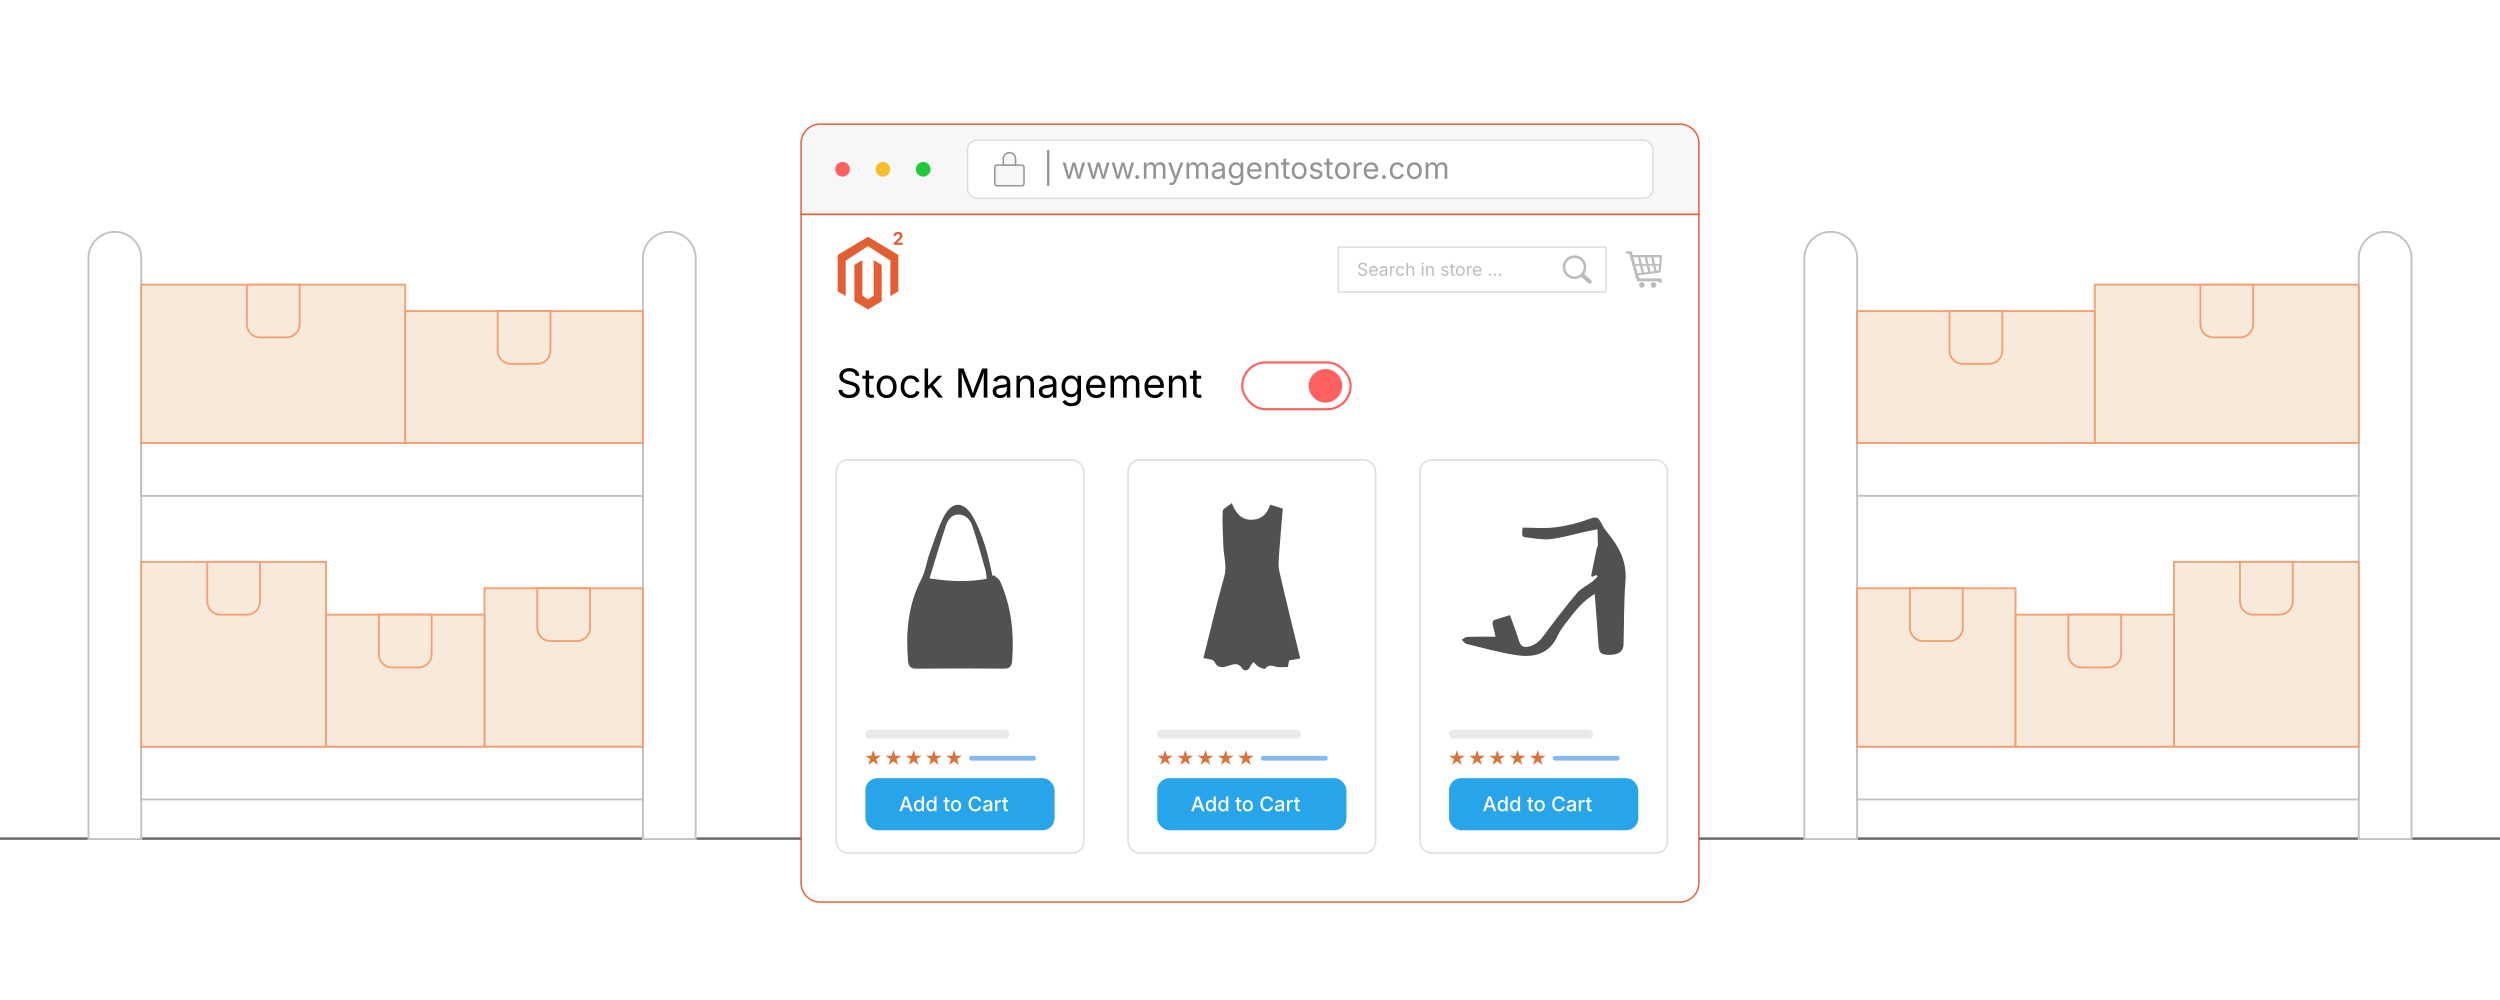 <?xml version="1.0" encoding="UTF-8"?><svg id="Layer_1" xmlns="http://www.w3.org/2000/svg" xmlns:xlink="http://www.w3.org/1999/xlink" viewBox="0 0 1000 400"><defs><filter id="drop-shadow-1" filterUnits="userSpaceOnUse"><feOffset dx="0" dy="5.242"/><feGaussianBlur result="blur" stdDeviation="4.193"/><feFlood flood-color="#333" flood-opacity=".09"/><feComposite in2="blur" operator="in"/><feComposite in="SourceGraphic"/></filter></defs><line y1="335.441" x2="1000" y2="335.441" fill="none" stroke="#6b6b6b" stroke-miterlimit="10"/><g filter="url(#drop-shadow-1)"><path d="M679.565,52.039c0-4.215-3.417-7.632-7.632-7.632h-343.866c-4.215,0-7.632,3.417-7.632,7.632v28.51h359.131v-28.51Z" fill="#f7f7f7" stroke="#e45e34" stroke-miterlimit="10" stroke-width=".59"/><path d="M320.435,80.549v267.413c0,4.215,3.417,7.632,7.632,7.632h343.866c4.215,0,7.632-3.417,7.632-7.632V80.549h-359.131Z" fill="#fff" stroke="#e45e34" stroke-miterlimit="10" stroke-width=".59"/><circle cx="337.029" cy="62.478" r="2.932" fill="#ff6160" stroke-width="0"/><circle cx="353.159" cy="62.478" r="2.932" fill="#f8bd2a" stroke-width="0"/><circle cx="369.289" cy="62.478" r="2.932" fill="#21c83c" stroke-width="0"/><rect x="387.008" y="50.831" width="274.135" height="23.252" rx="3.725" ry="3.725" fill="#fff" stroke="#ddd" stroke-miterlimit="10" stroke-width=".59"/><path d="M419.742,54.767v14.327h-.918v-14.327h.918Z" fill="#939393" stroke-width="0"/><path d="M427.035,66.288l-1.983-6.538h1.117l.795,2.854c.109.391.226.832.351,1.325.125.493.248,1.052.369,1.675h-.181c.117-.596.236-1.142.356-1.637.121-.495.238-.95.351-1.363l.784-2.854h1.123l.772,2.854c.109.402.223.85.342,1.343.119.493.237,1.046.354,1.657h-.188c.125-.604.249-1.152.372-1.646.123-.493.241-.945.354-1.354l.795-2.854h1.117l-1.982,6.538h-1.047l-.848-2.959c-.086-.301-.169-.606-.251-.918-.082-.312-.162-.632-.24-.959-.078-.328-.158-.661-.24-1h.234c-.078.335-.157.667-.237.997-.08.329-.161.651-.243.968-.082.315-.166.619-.251.912l-.848,2.959h-1.046Z" fill="#939393" stroke-width="0"/><path d="M436.836,66.288l-1.983-6.538h1.117l.795,2.854c.109.391.226.832.351,1.325.125.493.248,1.052.369,1.675h-.181c.117-.596.236-1.142.356-1.637.121-.495.238-.95.351-1.363l.784-2.854h1.123l.772,2.854c.109.402.223.85.342,1.343.119.493.237,1.046.354,1.657h-.188c.125-.604.249-1.152.372-1.646.123-.493.241-.945.354-1.354l.795-2.854h1.117l-1.982,6.538h-1.047l-.848-2.959c-.086-.301-.169-.606-.251-.918-.082-.312-.162-.632-.24-.959-.078-.328-.158-.661-.24-1h.234c-.078.335-.157.667-.237.997-.08.329-.161.651-.243.968-.082.315-.166.619-.251.912l-.848,2.959h-1.046Z" fill="#939393" stroke-width="0"/><path d="M446.638,66.288l-1.983-6.538h1.117l.795,2.854c.109.391.226.832.351,1.325.125.493.248,1.052.369,1.675h-.181c.117-.596.236-1.142.356-1.637.121-.495.238-.95.351-1.363l.784-2.854h1.123l.772,2.854c.109.402.223.85.342,1.343.119.493.237,1.046.354,1.657h-.188c.125-.604.249-1.152.372-1.646.123-.493.241-.945.354-1.354l.795-2.854h1.117l-1.982,6.538h-1.047l-.848-2.959c-.086-.301-.169-.606-.251-.918-.082-.312-.162-.632-.24-.959-.078-.328-.158-.661-.24-1h.234c-.078.335-.157.667-.237.997-.08.329-.161.651-.243.968-.082.315-.166.619-.251.912l-.848,2.959h-1.046Z" fill="#939393" stroke-width="0"/><path d="M454.889,66.364c-.218,0-.404-.077-.559-.231-.154-.153-.231-.34-.231-.559,0-.218.077-.404.231-.558.154-.154.34-.231.559-.231s.404.077.559.231c.154.153.231.34.231.558,0,.219-.077.405-.231.559-.154.154-.34.231-.559.231Z" fill="#939393" stroke-width="0"/><path d="M457.539,66.288v-6.538h1.023l.006,1.462h-.082c.089-.354.231-.648.424-.88.193-.232.419-.406.678-.523s.529-.176.81-.176c.476,0,.861.146,1.155.438.294.293.485.677.57,1.152h-.14c.078-.327.22-.61.427-.848.207-.238.457-.421.751-.55s.615-.193.962-.193c.378,0,.723.082,1.035.246.312.163.561.411.746.742.185.332.278.751.278,1.258v4.409h-1.053v-4.38c0-.472-.132-.81-.397-1.012-.265-.203-.573-.305-.924-.305-.292,0-.545.062-.757.185-.213.123-.376.291-.491.506-.115.214-.173.46-.173.736v4.27h-1.053v-4.485c0-.362-.121-.655-.362-.877-.242-.223-.548-.334-.918-.334-.253,0-.492.06-.716.179s-.404.295-.541.529c-.136.233-.205.524-.205.871v4.117h-1.053Z" fill="#939393" stroke-width="0"/><path d="M467.75,68.656l.269-.912.111.029c.214.055.41.069.585.044s.333-.112.474-.261c.141-.147.263-.378.369-.689l.187-.544-2.497-6.573h1.152l1.392,3.877c.148.406.273.808.374,1.205.102.397.208.783.322,1.158h-.386c.113-.375.222-.762.325-1.161.104-.399.227-.801.372-1.202l1.403-3.877h1.146l-2.872,7.515c-.133.347-.292.633-.477.856-.185.225-.401.391-.646.497-.246.107-.522.161-.83.161-.188,0-.349-.014-.485-.041-.137-.027-.232-.055-.287-.082Z" fill="#939393" stroke-width="0"/><path d="M474.585,66.288v-6.538h1.023l.006,1.462h-.082c.089-.354.231-.648.424-.88.193-.232.419-.406.678-.523s.529-.176.81-.176c.476,0,.861.146,1.155.438.294.293.485.677.57,1.152h-.14c.078-.327.22-.61.427-.848.207-.238.457-.421.751-.55s.615-.193.962-.193c.378,0,.723.082,1.035.246.312.163.561.411.746.742.185.332.278.751.278,1.258v4.409h-1.053v-4.38c0-.472-.132-.81-.397-1.012-.265-.203-.573-.305-.924-.305-.292,0-.545.062-.757.185-.213.123-.376.291-.491.506-.115.214-.173.46-.173.736v4.27h-1.053v-4.485c0-.362-.121-.655-.362-.877-.242-.223-.548-.334-.918-.334-.253,0-.492.06-.716.179s-.404.295-.541.529c-.136.233-.205.524-.205.871v4.117h-1.053Z" fill="#939393" stroke-width="0"/><path d="M486.908,66.44c-.413,0-.789-.078-1.125-.234-.337-.155-.605-.384-.804-.684-.199-.301-.298-.665-.298-1.094,0-.375.074-.679.222-.913.148-.233.346-.418.594-.552.248-.135.521-.235.821-.302.3-.066.603-.119.907-.158.39-.05.708-.089.953-.116s.428-.074.547-.141c.119-.066.178-.18.178-.339v-.035c0-.273-.051-.504-.152-.693-.102-.189-.253-.334-.456-.436-.203-.102-.457-.152-.76-.152-.312,0-.579.049-.801.146s-.403.22-.541.365c-.139.146-.243.296-.313.447l-1.012-.333c.167-.397.394-.709.679-.933.284-.225.598-.383.941-.477.343-.094.682-.141,1.018-.141.218,0,.467.026.746.079s.548.157.807.312c.259.156.474.388.643.693s.254.715.254,1.226v4.31h-1.035v-.889h-.07c-.074.151-.193.309-.356.471s-.376.297-.638.406-.577.164-.947.164ZM487.089,65.511c.39,0,.72-.076.989-.229.269-.152.474-.35.614-.594.141-.243.21-.498.21-.763v-.907c-.043.051-.136.097-.281.138-.144.041-.309.077-.494.108s-.364.058-.538.079c-.173.021-.311.038-.412.05-.253.031-.49.085-.71.16-.22.076-.397.188-.529.334-.133.146-.199.344-.199.594,0,.226.059.415.175.566.117.152.277.268.479.346s.435.117.696.117Z" fill="#939393" stroke-width="0"/><path d="M494.452,68.873c-.483,0-.902-.062-1.254-.185-.353-.122-.646-.285-.88-.488-.234-.202-.419-.423-.555-.66l.854-.55c.094.124.209.263.348.415.138.151.325.281.562.389.236.107.544.161.927.161.522,0,.952-.125,1.29-.375.337-.249.506-.643.506-1.181v-1.311h-.1c-.074.125-.178.273-.313.444-.134.172-.327.323-.579.454-.251.13-.588.195-1.009.195-.522,0-.992-.123-1.41-.371-.417-.248-.747-.609-.988-1.085s-.362-1.055-.362-1.736c0-.675.119-1.261.356-1.758s.566-.882.985-1.155c.419-.272.9-.409,1.442-.409.421,0,.757.069,1.009.208.251.138.445.297.582.477.137.179.242.327.316.444h.1v-1.047h1.023v6.708c0,.562-.127,1.021-.38,1.377s-.596.619-1.026.786c-.431.168-.911.252-1.441.252ZM494.422,65.247c.397,0,.733-.091,1.006-.271.273-.182.479-.442.62-.784.14-.341.21-.749.21-1.225,0-.464-.069-.873-.208-1.226-.139-.353-.344-.63-.617-.83-.273-.201-.61-.302-1.012-.302-.413,0-.758.106-1.035.319-.277.212-.484.496-.623.851-.139.354-.208.75-.208,1.188,0,.448.07.844.211,1.187.14.344.349.611.625.805.277.192.62.289,1.029.289Z" fill="#939393" stroke-width="0"/><path d="M501.896,66.429c-.632,0-1.177-.141-1.635-.421-.458-.281-.811-.673-1.059-1.176s-.371-1.09-.371-1.761c0-.67.121-1.261.362-1.771s.584-.91,1.026-1.199c.442-.288.96-.433,1.553-.433.347,0,.689.058,1.026.173s.644.3.918.556c.275.255.494.591.658,1.009.164.417.245.928.245,1.532v.438h-5.076v-.889h4.508l-.491.327c0-.429-.066-.811-.201-1.144s-.335-.595-.6-.783c-.266-.189-.595-.284-.988-.284s-.73.097-1.012.29c-.281.192-.495.444-.643.754-.148.311-.223.643-.223.997v.591c0,.483.084.894.251,1.231.168.337.403.592.705.766.302.174.652.261,1.05.261.257,0,.491-.037.701-.111.211-.074.393-.187.544-.337.152-.149.27-.336.352-.558l1.018.28c-.102.327-.273.616-.515.865-.242.25-.541.444-.898.585-.356.141-.759.211-1.207.211Z" fill="#939393" stroke-width="0"/><path d="M507.183,62.37v3.918h-1.053v-6.538h1.012l.006,1.585h-.146c.199-.604.483-1.033.852-1.287.368-.253.8-.38,1.295-.38.44,0,.827.091,1.158.272.331.181.59.454.774.818.186.364.278.823.278,1.377v4.152h-1.053v-4.064c0-.503-.132-.896-.395-1.182-.264-.284-.623-.427-1.079-.427-.312,0-.593.068-.842.205-.25.137-.447.335-.591.597-.145.261-.217.578-.217.953Z" fill="#939393" stroke-width="0"/><path d="M515.779,59.75v.9h-3.38v-.9h3.38ZM513.382,58.194h1.053v6.397c0,.293.06.506.178.641.119.135.317.202.594.202.066,0,.151-.008.255-.023.103-.016.197-.031.283-.047l.217.889c-.109.039-.233.068-.372.088-.138.02-.275.029-.412.029-.565,0-1.006-.149-1.321-.447-.315-.299-.474-.715-.474-1.249v-6.479Z" fill="#939393" stroke-width="0"/><path d="M519.669,66.429c-.593,0-1.112-.141-1.559-.421-.446-.281-.794-.675-1.044-1.182-.249-.507-.374-1.096-.374-1.767,0-.682.125-1.277.374-1.786.25-.509.598-.903,1.044-1.185.446-.28.966-.421,1.559-.421.597,0,1.119.141,1.567.421.448.281.797.676,1.047,1.185.249.509.374,1.104.374,1.786,0,.671-.125,1.26-.374,1.767-.25.507-.599.9-1.047,1.182-.448.28-.971.421-1.567.421ZM519.669,65.487c.44,0,.803-.113,1.088-.34.284-.226.495-.523.632-.892.136-.368.204-.767.204-1.196,0-.433-.068-.835-.204-1.207-.137-.372-.348-.673-.632-.9-.285-.229-.647-.343-1.088-.343-.437,0-.796.114-1.076.343-.28.228-.489.527-.626.897s-.204.773-.204,1.21c0,.43.067.828.204,1.196s.346.666.626.892c.28.227.64.34,1.076.34Z" fill="#939393" stroke-width="0"/><path d="M526.412,66.429c-.448,0-.848-.065-1.196-.196s-.637-.324-.862-.582c-.227-.257-.378-.573-.456-.947l1-.239c.094.358.27.621.529.789.259.168.584.252.974.252.456,0,.819-.098,1.091-.293.271-.194.406-.427.406-.696,0-.226-.079-.414-.237-.563-.157-.15-.398-.263-.722-.337l-1.088-.257c-.593-.141-1.033-.357-1.321-.652-.289-.294-.434-.672-.434-1.132,0-.374.105-.704.316-.991.21-.286.498-.511.862-.672.364-.162.778-.243,1.243-.243.448,0,.829.067,1.143.202.314.134.569.319.767.556.196.235.344.508.441.815l-.953.245c-.09-.233-.239-.446-.447-.637-.209-.191-.523-.287-.944-.287-.391,0-.715.09-.975.27-.259.179-.389.405-.389.678,0,.242.088.437.264.582.175.146.454.265.836.354l.988.233c.593.141,1.031.357,1.316.652.284.294.427.666.427,1.114,0,.382-.108.722-.325,1.021-.216.298-.519.533-.906.704-.388.172-.837.258-1.348.258Z" fill="#939393" stroke-width="0"/><path d="M533.084,59.75v.9h-3.38v-.9h3.38ZM530.687,58.194h1.053v6.397c0,.293.06.506.178.641.119.135.317.202.594.202.066,0,.151-.008.255-.023.103-.016.197-.031.283-.047l.217.889c-.109.039-.233.068-.372.088-.138.02-.275.029-.412.029-.565,0-1.006-.149-1.321-.447-.315-.299-.474-.715-.474-1.249v-6.479Z" fill="#939393" stroke-width="0"/><path d="M536.974,66.429c-.593,0-1.112-.141-1.559-.421-.446-.281-.794-.675-1.044-1.182-.249-.507-.374-1.096-.374-1.767,0-.682.125-1.277.374-1.786.25-.509.598-.903,1.044-1.185.446-.28.966-.421,1.559-.421.597,0,1.119.141,1.567.421.448.281.797.676,1.047,1.185.249.509.374,1.104.374,1.786,0,.671-.125,1.26-.374,1.767-.25.507-.599.9-1.047,1.182-.448.28-.971.421-1.567.421ZM536.974,65.487c.44,0,.803-.113,1.088-.34.284-.226.495-.523.632-.892.136-.368.204-.767.204-1.196,0-.433-.068-.835-.204-1.207-.137-.372-.348-.673-.632-.9-.285-.229-.647-.343-1.088-.343-.437,0-.796.114-1.076.343-.28.228-.489.527-.626.897s-.204.773-.204,1.21c0,.43.067.828.204,1.196s.346.666.626.892c.28.227.64.34,1.076.34Z" fill="#939393" stroke-width="0"/><path d="M541.493,66.288v-6.538h1.018v1.006h.07c.121-.331.336-.598.646-.798.31-.201.659-.302,1.05-.302.077,0,.17.002.277.006s.192.008.255.012v1.059c-.031-.008-.109-.02-.234-.035s-.257-.023-.397-.023c-.312,0-.592.065-.839.196-.248.131-.442.31-.582.538-.141.228-.211.49-.211.786v4.094h-1.053Z" fill="#939393" stroke-width="0"/><path d="M548.553,66.429c-.632,0-1.177-.141-1.635-.421-.458-.281-.811-.673-1.059-1.176s-.371-1.09-.371-1.761c0-.67.12-1.261.362-1.771s.584-.91,1.026-1.199c.442-.288.96-.433,1.553-.433.347,0,.689.058,1.026.173s.644.3.918.556c.275.255.494.591.658,1.009.164.417.245.928.245,1.532v.438h-5.076v-.889h4.509l-.491.327c0-.429-.066-.811-.201-1.144s-.335-.595-.6-.783c-.266-.189-.595-.284-.988-.284s-.731.097-1.012.29c-.28.192-.495.444-.644.754-.148.311-.222.643-.222.997v.591c0,.483.084.894.251,1.231.168.337.402.592.705.766.302.174.652.261,1.05.261.257,0,.491-.037.701-.111.211-.074.393-.187.544-.337.152-.149.27-.336.352-.558l1.018.28c-.102.327-.273.616-.515.865-.242.25-.541.444-.898.585-.356.141-.759.211-1.207.211Z" fill="#939393" stroke-width="0"/><path d="M553.588,66.364c-.219,0-.405-.077-.559-.231-.154-.153-.231-.34-.231-.559,0-.218.077-.404.231-.558.153-.154.34-.231.559-.231.218,0,.404.077.558.231.154.153.231.34.231.558,0,.219-.077.405-.231.559-.153.154-.34.231-.558.231Z" fill="#939393" stroke-width="0"/><path d="M558.897,66.429c-.593,0-1.112-.141-1.559-.421-.446-.281-.794-.675-1.044-1.182-.249-.507-.374-1.096-.374-1.767,0-.682.125-1.277.374-1.786.25-.509.598-.903,1.044-1.185.446-.28.966-.421,1.559-.421.315,0,.614.041.895.123.281.082.537.199.77.354.231.154.432.343.599.567.168.225.297.479.387.764l-1.012.286c-.047-.168-.119-.321-.217-.462s-.216-.263-.354-.365c-.139-.104-.298-.184-.477-.24-.18-.057-.377-.085-.591-.085-.437,0-.796.114-1.076.343-.28.228-.489.527-.626.897s-.204.773-.204,1.21c0,.43.067.828.204,1.196s.346.666.626.892c.28.227.64.34,1.076.34.218,0,.419-.029.603-.088.183-.059.346-.142.488-.249.142-.107.262-.234.359-.383s.17-.31.217-.485l1.006.286c-.086.293-.214.553-.384.781-.169.228-.371.423-.604.585-.234.161-.493.284-.778.368-.284.084-.587.126-.906.126Z" fill="#939393" stroke-width="0"/><path d="M565.74,66.429c-.593,0-1.112-.141-1.559-.421-.446-.281-.794-.675-1.044-1.182-.249-.507-.374-1.096-.374-1.767,0-.682.125-1.277.374-1.786.25-.509.598-.903,1.044-1.185.446-.28.966-.421,1.559-.421.597,0,1.119.141,1.567.421.448.281.797.676,1.047,1.185.249.509.374,1.104.374,1.786,0,.671-.125,1.26-.374,1.767-.25.507-.599.9-1.047,1.182-.448.28-.971.421-1.567.421ZM565.74,65.487c.44,0,.803-.113,1.088-.34.284-.226.495-.523.632-.892.136-.368.204-.767.204-1.196,0-.433-.068-.835-.204-1.207-.137-.372-.348-.673-.632-.9-.285-.229-.647-.343-1.088-.343-.437,0-.796.114-1.076.343-.28.228-.489.527-.626.897s-.204.773-.204,1.21c0,.43.067.828.204,1.196s.346.666.626.892c.28.227.64.34,1.076.34Z" fill="#939393" stroke-width="0"/><path d="M570.261,66.288v-6.538h1.023l.006,1.462h-.082c.09-.354.231-.648.424-.88.193-.232.42-.406.679-.523.26-.117.529-.176.811-.176.476,0,.86.146,1.154.438.295.293.484.677.57,1.152h-.141c.078-.327.221-.61.428-.848.206-.238.457-.421.751-.55s.615-.193.962-.193c.378,0,.724.082,1.035.246.312.163.561.411.746.742.185.332.277.751.277,1.258v4.409h-1.053v-4.38c0-.472-.133-.81-.397-1.012-.266-.203-.573-.305-.924-.305-.293,0-.545.062-.758.185-.212.123-.376.291-.491.506-.115.214-.172.46-.172.736v4.27h-1.053v-4.485c0-.362-.121-.655-.363-.877-.241-.223-.548-.334-.918-.334-.253,0-.492.06-.716.179-.225.119-.405.295-.541.529-.137.233-.205.524-.205.871v4.117h-1.053Z" fill="#939393" stroke-width="0"/><rect x="397.927" y="60.779" width="11.677" height="8.304" rx=".829" ry=".829" fill="#f7f7f7" stroke="#939393" stroke-miterlimit="10" stroke-width=".599"/><path d="M403.766,55.832h0c1.365,0,2.473,1.108,2.473,2.473v2.473h-4.947v-2.473c0-1.365,1.108-2.473,2.473-2.473Z" fill="#f7f7f7" stroke="#939393" stroke-miterlimit="10" stroke-width=".599"/></g><rect x="567.962" y="183.968" width="99.01" height="157.265" rx="4.655" ry="4.655" fill="#fff" stroke="#ddd" stroke-miterlimit="10" stroke-width=".59"/><rect x="579.625" y="311.261" width="75.684" height="20.836" rx="4.829" ry="4.829" fill="#28a5ea" stroke-width="0"/><rect x="579.625" y="291.839" width="57.526" height="3.61" rx="1.606" ry="1.606" fill="#eaeaea" stroke-width="0"/><rect x="621.086" y="302.346" width="26.746" height="1.903" rx=".847" ry=".847" fill="#4898ef" opacity=".67" stroke-width="0"/><polygon points="582.753 300.008 583.492 302.281 585.882 302.281 583.948 303.685 584.687 305.958 582.753 304.554 580.82 305.958 581.558 303.685 579.625 302.281 582.015 302.281 582.753 300.008" fill="#d9743b" stroke-width="0"/><polygon points="590.837 300.008 591.576 302.281 593.966 302.281 592.032 303.685 592.771 305.958 590.837 304.554 588.904 305.958 589.642 303.685 587.709 302.281 590.099 302.281 590.837 300.008" fill="#d9743b" stroke-width="0"/><polygon points="598.921 300.008 599.66 302.281 602.05 302.281 600.116 303.685 600.855 305.958 598.921 304.554 596.988 305.958 597.726 303.685 595.793 302.281 598.183 302.281 598.921 300.008" fill="#d9743b" stroke-width="0"/><polygon points="607.005 300.008 607.744 302.281 610.134 302.281 608.2 303.685 608.939 305.958 607.005 304.554 605.072 305.958 605.81 303.685 603.877 302.281 606.267 302.281 607.005 300.008" fill="#d9743b" stroke-width="0"/><polygon points="615.089 300.008 615.828 302.281 618.217 302.281 616.284 303.685 617.023 305.958 615.089 304.554 613.156 305.958 613.894 303.685 611.961 302.281 614.351 302.281 615.089 300.008" fill="#d9743b" stroke-width="0"/><path d="M593.206,324.476l2.085-5.863h1.102l2.125,5.863h-.972l-1.141-3.263c-.09-.265-.188-.576-.294-.937-.105-.359-.229-.79-.367-1.294h.181c-.134.509-.254.945-.36,1.309s-.2.671-.281.922l-1.105,3.263h-.972ZM594.335,322.93v-.747h3.05v.747h-3.05Z" fill="#fff" stroke-width="0"/><path d="M600.875,324.563c-.357,0-.675-.092-.952-.273-.278-.183-.496-.443-.653-.783-.158-.34-.236-.746-.236-1.218,0-.478.08-.886.24-1.225.159-.338.379-.597.657-.774.277-.179.593-.268.944-.268.272,0,.492.045.659.136.166.09.297.195.392.316.094.121.166.227.216.318h.048v-2.18h.865v5.863h-.842v-.688h-.071c-.05.095-.123.202-.22.322-.098.121-.23.227-.397.317-.168.09-.385.136-.649.136ZM601.063,323.827c.247,0,.455-.065.624-.196.169-.132.298-.313.386-.545.088-.232.132-.501.132-.805,0-.308-.044-.574-.13-.802-.087-.227-.215-.403-.384-.531-.169-.127-.379-.19-.628-.19-.255,0-.466.067-.636.201-.169.134-.296.315-.382.545-.085.229-.128.488-.128.777,0,.291.044.553.13.786.087.234.216.419.386.556.171.136.381.204.63.204Z" fill="#fff" stroke-width="0"/><path d="M605.857,324.563c-.357,0-.675-.092-.952-.273-.278-.183-.496-.443-.653-.783-.158-.34-.236-.746-.236-1.218,0-.478.08-.886.24-1.225.159-.338.379-.597.657-.774.277-.179.593-.268.944-.268.272,0,.492.045.659.136.166.09.297.195.392.316.094.121.166.227.216.318h.048v-2.18h.865v5.863h-.842v-.688h-.071c-.05.095-.123.202-.22.322-.098.121-.23.227-.397.317-.168.09-.385.136-.649.136ZM606.046,323.827c.247,0,.455-.065.624-.196.169-.132.298-.313.386-.545.088-.232.132-.501.132-.805,0-.308-.044-.574-.13-.802-.087-.227-.215-.403-.384-.531-.169-.127-.379-.19-.628-.19-.255,0-.466.067-.636.201-.169.134-.296.315-.382.545-.085.229-.128.488-.128.777,0,.291.044.553.13.786.087.234.216.419.386.556.171.136.381.204.63.204Z" fill="#fff" stroke-width="0"/><path d="M613.231,320.077v.704h-2.385v-.704h2.385ZM611.487,319.03h.866v4.258c0,.176.037.305.112.388.074.083.197.124.368.124.044,0,.104-.005.177-.016s.137-.021.188-.031l.153.692c-.092.031-.189.054-.295.068-.104.015-.208.021-.311.021-.398,0-.708-.103-.929-.309s-.331-.495-.331-.867v-4.329Z" fill="#fff" stroke-width="0"/><path d="M615.863,324.567c-.412,0-.771-.095-1.08-.283-.309-.189-.548-.454-.718-.795-.171-.342-.256-.737-.256-1.188,0-.457.085-.856.256-1.198.17-.343.409-.608.718-.797.309-.189.668-.283,1.08-.283.415,0,.776.094,1.084.283.309.188.548.454.719.797.17.342.256.741.256,1.198,0,.451-.086.847-.256,1.188-.171.341-.41.605-.719.795-.308.188-.669.283-1.084.283ZM615.863,323.835c.268,0,.489-.07.663-.21.175-.141.305-.327.39-.56.085-.231.128-.487.128-.765,0-.281-.043-.539-.128-.773-.085-.235-.215-.423-.39-.562-.174-.141-.396-.211-.663-.211-.265,0-.483.07-.657.211-.173.14-.302.327-.388.561-.085.233-.128.492-.128.775,0,.277.043.533.128.765.086.232.215.419.388.56.174.14.393.21.657.21Z" fill="#fff" stroke-width="0"/><path d="M623.533,324.556c-.506,0-.959-.12-1.357-.36s-.712-.585-.94-1.035-.343-.987-.343-1.611c0-.627.114-1.165.343-1.615s.542-.796.94-1.037.852-.362,1.357-.362c.31,0,.601.045.872.134.271.09.514.22.728.39.214.171.391.378.531.622s.235.521.285.83h-.9c-.037-.187-.103-.351-.195-.494-.093-.143-.206-.264-.34-.363s-.284-.175-.449-.225-.34-.074-.523-.074c-.336,0-.637.084-.903.253-.266.17-.475.418-.627.744s-.229.726-.229,1.198.077.872.232,1.198c.154.326.364.573.629.74.266.166.564.249.897.249.184,0,.357-.025.521-.076.164-.052.313-.126.449-.225.135-.099.249-.22.342-.364.093-.144.158-.308.195-.491h.904c-.044.288-.135.553-.271.793-.136.24-.311.449-.523.627-.212.179-.455.315-.729.412-.274.096-.572.144-.896.144Z" fill="#fff" stroke-width="0"/><path d="M628.174,324.575c-.278,0-.53-.052-.756-.155-.226-.104-.404-.256-.535-.455s-.197-.443-.197-.731c0-.25.048-.454.145-.614.096-.16.226-.287.389-.382.164-.095.347-.165.548-.212.2-.048.404-.083.611-.106.26-.031.471-.058.634-.077.162-.02.282-.053.36-.099.077-.046.116-.119.116-.222v-.023c0-.166-.032-.305-.095-.418-.063-.112-.157-.199-.281-.261-.125-.062-.28-.093-.467-.093-.191,0-.355.029-.494.088-.138.06-.249.135-.334.227s-.149.188-.19.287l-.815-.212c.1-.263.243-.474.43-.634.186-.16.399-.276.641-.351.242-.073.491-.109.748-.109.179,0,.367.021.566.062s.388.118.563.229c.175.11.318.265.429.464s.165.459.165.779v2.92h-.838v-.603h-.044c-.058.113-.143.224-.256.331-.112.107-.255.196-.427.266s-.377.104-.615.104ZM628.366,323.879c.236,0,.438-.046.606-.139.168-.092.296-.213.386-.365.089-.152.134-.313.134-.484v-.562c-.032.031-.092.06-.18.084-.088.025-.188.048-.301.067-.113.02-.222.036-.327.049-.104.014-.191.024-.259.032-.163.021-.312.056-.447.105s-.242.121-.322.213-.12.214-.12.366c0,.139.036.256.108.35.072.095.17.166.293.213s.266.071.429.071Z" fill="#fff" stroke-width="0"/><path d="M631.518,324.476v-4.399h.839v.708h.047c.081-.241.223-.43.425-.566s.432-.205.688-.205c.056,0,.118.002.189.007.07.004.13.01.177.018v.826c-.031-.011-.092-.021-.181-.031-.09-.011-.18-.016-.271-.016-.199,0-.379.042-.539.125-.16.084-.285.2-.374.349s-.134.319-.134.514v2.672h-.866Z" fill="#fff" stroke-width="0"/><path d="M636.653,320.077v.704h-2.385v-.704h2.385ZM634.909,319.03h.866v4.258c0,.176.037.305.112.388.074.083.197.124.368.124.044,0,.104-.005.177-.016s.137-.021.188-.031l.153.692c-.092.031-.189.054-.295.068-.104.015-.208.021-.311.021-.398,0-.708-.103-.929-.309s-.331-.495-.331-.867v-4.329Z" fill="#fff" stroke-width="0"/><path d="M609.02,211.044c4.48,0,8.864.441,13.116-.118,4.688-.617,9.413-1.744,13.816-3.444,2.604-1.005,3.477-.399,4.51,1.649.69,1.368,1.51,2.712,2.489,3.886,4.714,5.654,7.864,11.685,7.243,19.491-.667,8.393-.541,16.849-.771,25.277-.077,2.804-2.03,4.203-5.764,4.166-3.322-.033-4.077-.852-4.274-3.969-.419-6.641-.967-13.275-1.501-20.428-4.632,2.812-7.577,6.527-10.464,10.263-1.616,2.091-3.337,4.21-4.411,6.588-3.257,7.208-9.366,8.678-16.126,7.705-6.834-.984-13.535-2.917-20.267-4.546-.742-.18-1.307-1.093-1.955-1.666.781-.402,1.552-1.123,2.346-1.151,3.609-.125,7.224-.055,11.19-.055-.323-1.406-.574-2.896-1.02-4.325-.435-1.396-.145-2.231,1.323-2.641,1.77-.495,3.516-1.078,5.481-1.687,1.223,3.433,2.55,6.781,3.588,10.215.641,2.119,1.713,2.869,3.863,2.387,2.766-.621,4.54-2.321,6.192-4.563,4.225-5.734,8.551-11.41,13.147-16.847,1.65-1.952,4.212-3.124,6.311-4.712.728-.551,1.316-1.285,1.968-1.936-.16-.193-.32-.385-.481-.577-.57.234-1.139.468-1.807.743-.093-.257-.292-.521-.25-.736.678-3.443,1.377-6.883,2.099-10.317.119-.567.529-1.105.532-1.658.01-2.106-.092-4.213-.152-6.319-1.656.332-3.318.641-4.968,1.001-4.581.999-9.118,2.359-13.751,2.914-3.131.375-6.407-.277-9.596-.65-1.989-.233-1.983-.406-1.656-3.935Z" fill="#515151" stroke-width="0"/><rect x="451.231" y="183.968" width="99.01" height="157.265" rx="4.655" ry="4.655" fill="#fff" stroke="#ddd" stroke-miterlimit="10" stroke-width=".59"/><rect x="462.894" y="311.261" width="75.684" height="20.836" rx="4.829" ry="4.829" fill="#28a5ea" stroke-width="0"/><rect x="462.894" y="291.839" width="57.526" height="3.61" rx="1.606" ry="1.606" fill="#eaeaea" stroke-width="0"/><rect x="504.354" y="302.346" width="26.746" height="1.903" rx=".847" ry=".847" fill="#4898ef" opacity=".67" stroke-width="0"/><polygon points="466.022 300.008 466.761 302.281 469.151 302.281 467.217 303.685 467.956 305.958 466.022 304.554 464.089 305.958 464.827 303.685 462.894 302.281 465.284 302.281 466.022 300.008" fill="#d9743b" stroke-width="0"/><polygon points="474.106 300.008 474.845 302.281 477.235 302.281 475.301 303.685 476.04 305.958 474.106 304.554 472.173 305.958 472.911 303.685 470.978 302.281 473.368 302.281 474.106 300.008" fill="#d9743b" stroke-width="0"/><polygon points="482.19 300.008 482.929 302.281 485.319 302.281 483.385 303.685 484.124 305.958 482.19 304.554 480.257 305.958 480.995 303.685 479.062 302.281 481.452 302.281 482.19 300.008" fill="#d9743b" stroke-width="0"/><polygon points="490.274 300.008 491.013 302.281 493.402 302.281 491.469 303.685 492.208 305.958 490.274 304.554 488.341 305.958 489.079 303.685 487.146 302.281 489.536 302.281 490.274 300.008" fill="#d9743b" stroke-width="0"/><polygon points="498.358 300.008 499.097 302.281 501.486 302.281 499.553 303.685 500.292 305.958 498.358 304.554 496.425 305.958 497.163 303.685 495.23 302.281 497.62 302.281 498.358 300.008" fill="#d9743b" stroke-width="0"/><path d="M476.475,324.476l2.085-5.863h1.102l2.125,5.863h-.972l-1.141-3.263c-.089-.265-.187-.576-.293-.937-.106-.359-.229-.79-.368-1.294h.181c-.134.509-.254.945-.36,1.309-.106.363-.2.671-.281.922l-1.105,3.263h-.972ZM477.604,322.93v-.747h3.05v.747h-3.05Z" fill="#fff" stroke-width="0"/><path d="M484.144,324.563c-.356,0-.674-.092-.952-.273-.278-.183-.496-.443-.653-.783-.157-.34-.236-.746-.236-1.218,0-.478.08-.886.24-1.225.16-.338.379-.597.657-.774.278-.179.593-.268.944-.268.273,0,.493.045.659.136.167.09.297.195.392.316.095.121.167.227.216.318h.047v-2.18h.866v5.863h-.842v-.688h-.071c-.05.095-.123.202-.22.322-.097.121-.229.227-.397.317-.168.09-.384.136-.649.136ZM484.333,323.827c.247,0,.455-.065.624-.196.169-.132.297-.313.385-.545.088-.232.132-.501.132-.805,0-.308-.043-.574-.13-.802-.086-.227-.214-.403-.383-.531-.169-.127-.378-.19-.628-.19-.254,0-.466.067-.635.201-.169.134-.297.315-.382.545-.085.229-.128.488-.128.777,0,.291.043.553.13.786.086.234.215.419.386.556.17.136.38.204.629.204Z" fill="#fff" stroke-width="0"/><path d="M489.126,324.563c-.356,0-.674-.092-.952-.273-.278-.183-.496-.443-.653-.783-.157-.34-.236-.746-.236-1.218,0-.478.08-.886.24-1.225.16-.338.379-.597.657-.774.278-.179.593-.268.944-.268.273,0,.493.045.659.136.167.09.297.195.392.316.095.121.167.227.216.318h.047v-2.18h.866v5.863h-.842v-.688h-.071c-.05.095-.123.202-.22.322-.097.121-.229.227-.397.317-.168.09-.384.136-.649.136ZM489.315,323.827c.247,0,.455-.065.624-.196.169-.132.297-.313.385-.545.088-.232.132-.501.132-.805,0-.308-.043-.574-.13-.802-.086-.227-.214-.403-.383-.531-.169-.127-.378-.19-.628-.19-.254,0-.466.067-.635.201-.169.134-.297.315-.382.545-.085.229-.128.488-.128.777,0,.291.043.553.13.786.086.234.215.419.386.556.17.136.38.204.629.204Z" fill="#fff" stroke-width="0"/><path d="M496.5,320.077v.704h-2.385v-.704h2.385ZM494.757,319.03h.866v4.258c0,.176.037.305.112.388.075.083.197.124.368.124.044,0,.104-.005.177-.016.073-.011.136-.021.189-.031l.153.692c-.092.031-.19.054-.295.068s-.208.021-.311.021c-.399,0-.708-.103-.929-.309-.221-.206-.331-.495-.331-.867v-4.329Z" fill="#fff" stroke-width="0"/><path d="M499.133,324.567c-.412,0-.772-.095-1.081-.283-.308-.189-.547-.454-.718-.795-.171-.342-.256-.737-.256-1.188,0-.457.085-.856.256-1.198.17-.343.41-.608.718-.797.309-.189.668-.283,1.081-.283.414,0,.775.094,1.084.283.308.188.547.454.718.797.17.342.256.741.256,1.198,0,.451-.086.847-.256,1.188-.171.341-.41.605-.718.795-.309.188-.67.283-1.084.283ZM499.133,323.835c.268,0,.488-.07.663-.21.174-.141.304-.327.389-.56.085-.231.128-.487.128-.765,0-.281-.042-.539-.128-.773-.085-.235-.215-.423-.389-.562-.175-.141-.396-.211-.663-.211-.265,0-.484.07-.657.211-.173.14-.303.327-.388.561-.085.233-.128.492-.128.775,0,.277.042.533.128.765.085.232.214.419.388.56.173.14.392.21.657.21Z" fill="#fff" stroke-width="0"/><path d="M506.803,324.556c-.506,0-.959-.12-1.357-.36s-.712-.585-.94-1.035-.343-.987-.343-1.611c0-.627.114-1.165.343-1.615s.542-.796.94-1.037.852-.362,1.357-.362c.31,0,.601.045.872.134.271.09.514.22.728.39.214.171.391.378.531.622s.235.521.285.83h-.9c-.037-.187-.103-.351-.195-.494-.093-.143-.206-.264-.34-.363s-.284-.175-.449-.225-.34-.074-.523-.074c-.336,0-.637.084-.903.253-.266.17-.475.418-.627.744s-.229.726-.229,1.198.077.872.232,1.198c.154.326.364.573.629.74.266.166.564.249.897.249.184,0,.357-.025.521-.076.164-.052.313-.126.449-.225.135-.099.249-.22.342-.364.093-.144.158-.308.195-.491h.904c-.044.288-.135.553-.271.793-.136.24-.311.449-.523.627-.212.179-.455.315-.729.412-.274.096-.572.144-.896.144Z" fill="#fff" stroke-width="0"/><path d="M511.442,324.575c-.278,0-.53-.052-.756-.155-.226-.104-.404-.256-.535-.455s-.197-.443-.197-.731c0-.25.048-.454.145-.614.096-.16.226-.287.389-.382.164-.095.347-.165.548-.212.2-.048.404-.083.611-.106.26-.031.471-.058.634-.077.162-.02.282-.053.36-.099.077-.046.116-.119.116-.222v-.023c0-.166-.032-.305-.095-.418-.063-.112-.157-.199-.281-.261-.125-.062-.28-.093-.467-.093-.191,0-.355.029-.494.088-.138.06-.249.135-.334.227s-.149.188-.19.287l-.815-.212c.1-.263.243-.474.43-.634.186-.16.399-.276.641-.351.242-.073.491-.109.748-.109.179,0,.367.021.566.062s.388.118.563.229c.175.11.318.265.429.464s.165.459.165.779v2.92h-.838v-.603h-.044c-.058.113-.143.224-.256.331-.112.107-.255.196-.427.266s-.377.104-.615.104ZM511.635,323.879c.236,0,.438-.046.606-.139.168-.092.296-.213.386-.365.089-.152.134-.313.134-.484v-.562c-.032.031-.092.06-.18.084-.088.025-.188.048-.301.067-.113.02-.222.036-.327.049-.104.014-.191.024-.259.032-.163.021-.312.056-.447.105s-.242.121-.322.213-.12.214-.12.366c0,.139.036.256.108.35.072.095.17.166.293.213s.266.071.429.071Z" fill="#fff" stroke-width="0"/><path d="M514.786,324.476v-4.399h.839v.708h.047c.081-.241.223-.43.425-.566s.432-.205.688-.205c.056,0,.118.002.189.007.07.004.13.01.177.018v.826c-.031-.011-.092-.021-.181-.031-.09-.011-.18-.016-.271-.016-.199,0-.379.042-.539.125-.16.084-.285.2-.374.349s-.134.319-.134.514v2.672h-.866Z" fill="#fff" stroke-width="0"/><path d="M519.923,320.077v.704h-2.385v-.704h2.385ZM518.179,319.03h.866v4.258c0,.176.037.305.112.388.074.083.197.124.368.124.044,0,.104-.005.177-.016s.137-.021.188-.031l.153.692c-.092.031-.189.054-.295.068-.104.015-.208.021-.311.021-.398,0-.708-.103-.929-.309s-.331-.495-.331-.867v-4.329Z" fill="#fff" stroke-width="0"/><path d="M481.371,263.202c2.777-11.006,5.284-21.832,8.314-32.51,1.204-4.242-.199-8.081-.339-12.106-.163-4.692-.512-9.395-.284-14.069.051-1.053,2.153-2.007,3.631-3.282,1.808,4.51,4.262,7.035,8.649,6.631,3.537-.326,5.578-2.482,6.754-6.016,1.547.495,3.071.981,5.026,1.606-.509,6.114-1.069,12.139-1.483,18.174-.158,2.304-.394,4.726.11,6.933,2.627,11.499,5.481,22.946,8.353,34.809-1.442.26-2.816.507-4.466.805-.125.667-.293,1.571-.487,2.605-1.601,0-3.215.278-4.677-.073-1.697-.406-3.113-.971-4.442.792-.192.255-1.799-.354-2.602-.821-.798-.464-1.407-1.252-2.098-1.898-.422.625-.936,1.208-1.247,1.885-.8,1.737-2.402,1.921-3.204.688-1.476-2.268-3.14-1.789-5.058-1.184-2.374.749-4.586,1.598-6.182-1.622-.449-.905-2.728-.903-4.268-1.346Z" fill="#515151" stroke-width="0"/><rect x="334.5" y="183.968" width="99.01" height="157.265" rx="4.655" ry="4.655" fill="#fff" stroke="#ddd" stroke-miterlimit="10" stroke-width=".59"/><rect x="346.163" y="311.261" width="75.684" height="20.836" rx="4.829" ry="4.829" fill="#28a5ea" stroke-width="0"/><rect x="346.163" y="291.839" width="57.526" height="3.61" rx="1.606" ry="1.606" fill="#eaeaea" stroke-width="0"/><rect x="387.623" y="302.346" width="26.746" height="1.903" rx=".847" ry=".847" fill="#4898ef" opacity=".67" stroke-width="0"/><polygon points="349.291 300.008 350.03 302.281 352.42 302.281 350.486 303.685 351.225 305.958 349.291 304.554 347.358 305.958 348.096 303.685 346.163 302.281 348.553 302.281 349.291 300.008" fill="#d9743b" stroke-width="0"/><polygon points="357.375 300.008 358.114 302.281 360.504 302.281 358.57 303.685 359.309 305.958 357.375 304.554 355.442 305.958 356.18 303.685 354.247 302.281 356.637 302.281 357.375 300.008" fill="#d9743b" stroke-width="0"/><polygon points="365.459 300.008 366.198 302.281 368.588 302.281 366.654 303.685 367.393 305.958 365.459 304.554 363.526 305.958 364.264 303.685 362.331 302.281 364.721 302.281 365.459 300.008" fill="#d9743b" stroke-width="0"/><polygon points="373.543 300.008 374.282 302.281 376.671 302.281 374.738 303.685 375.477 305.958 373.543 304.554 371.61 305.958 372.348 303.685 370.415 302.281 372.805 302.281 373.543 300.008" fill="#d9743b" stroke-width="0"/><polygon points="381.627 300.008 382.366 302.281 384.755 302.281 382.822 303.685 383.56 305.958 381.627 304.554 379.694 305.958 380.432 303.685 378.499 302.281 380.889 302.281 381.627 300.008" fill="#d9743b" stroke-width="0"/><path d="M359.744,324.476l2.085-5.863h1.102l2.125,5.863h-.972l-1.141-3.263c-.089-.265-.187-.576-.293-.937-.106-.359-.229-.79-.368-1.294h.181c-.134.509-.254.945-.36,1.309-.106.363-.2.671-.281.922l-1.105,3.263h-.972ZM360.874,322.93v-.747h3.05v.747h-3.05Z" fill="#fff" stroke-width="0"/><path d="M367.414,324.563c-.356,0-.674-.092-.952-.273-.278-.183-.496-.443-.653-.783-.157-.34-.236-.746-.236-1.218,0-.478.08-.886.24-1.225.16-.338.379-.597.657-.774.278-.179.593-.268.944-.268.273,0,.493.045.659.136.167.09.297.195.392.316.095.121.167.227.216.318h.047v-2.18h.866v5.863h-.842v-.688h-.071c-.05.095-.123.202-.22.322-.097.121-.229.227-.397.317-.168.09-.384.136-.649.136ZM367.603,323.827c.247,0,.455-.065.624-.196.169-.132.297-.313.385-.545.088-.232.132-.501.132-.805,0-.308-.043-.574-.13-.802-.086-.227-.214-.403-.383-.531-.169-.127-.378-.19-.628-.19-.254,0-.466.067-.635.201-.169.134-.297.315-.382.545-.085.229-.128.488-.128.777,0,.291.043.553.13.786.086.234.215.419.386.556.17.136.38.204.629.204Z" fill="#fff" stroke-width="0"/><path d="M372.396,324.563c-.356,0-.674-.092-.952-.273-.278-.183-.496-.443-.653-.783-.157-.34-.236-.746-.236-1.218,0-.478.08-.886.24-1.225.16-.338.379-.597.657-.774.278-.179.593-.268.944-.268.273,0,.493.045.659.136.167.09.297.195.392.316.095.121.167.227.216.318h.047v-2.18h.866v5.863h-.842v-.688h-.071c-.05.095-.123.202-.22.322-.097.121-.229.227-.397.317-.168.09-.384.136-.649.136ZM372.584,323.827c.247,0,.455-.065.624-.196.169-.132.297-.313.385-.545.088-.232.132-.501.132-.805,0-.308-.043-.574-.13-.802-.086-.227-.214-.403-.383-.531-.169-.127-.378-.19-.628-.19-.254,0-.466.067-.635.201-.169.134-.297.315-.382.545-.085.229-.128.488-.128.777,0,.291.043.553.13.786.086.234.215.419.386.556.17.136.38.204.629.204Z" fill="#fff" stroke-width="0"/><path d="M379.77,320.077v.704h-2.385v-.704h2.385ZM378.027,319.03h.866v4.258c0,.176.037.305.112.388.075.083.197.124.368.124.044,0,.104-.005.177-.016.073-.011.136-.021.189-.031l.153.692c-.092.031-.19.054-.295.068s-.208.021-.311.021c-.399,0-.708-.103-.929-.309-.221-.206-.331-.495-.331-.867v-4.329Z" fill="#fff" stroke-width="0"/><path d="M382.403,324.567c-.412,0-.772-.095-1.081-.283-.308-.189-.547-.454-.718-.795-.171-.342-.256-.737-.256-1.188,0-.457.085-.856.256-1.198.17-.343.41-.608.718-.797.309-.189.668-.283,1.081-.283.414,0,.775.094,1.084.283.308.188.547.454.718.797.17.342.255.741.255,1.198,0,.451-.085.847-.255,1.188-.171.341-.41.605-.718.795-.309.188-.67.283-1.084.283ZM382.403,323.835c.268,0,.488-.07.663-.21.174-.141.304-.327.389-.56.085-.231.128-.487.128-.765,0-.281-.042-.539-.128-.773-.085-.235-.215-.423-.389-.562-.175-.141-.396-.211-.663-.211-.265,0-.484.07-.657.211-.173.14-.303.327-.388.561-.085.233-.128.492-.128.775,0,.277.042.533.128.765.085.232.214.419.388.56.173.14.392.21.657.21Z" fill="#fff" stroke-width="0"/><path d="M390.072,324.556c-.506,0-.958-.12-1.357-.36s-.712-.585-.94-1.035c-.229-.45-.342-.987-.342-1.611,0-.627.114-1.165.342-1.615.228-.45.542-.796.94-1.037s.851-.362,1.357-.362c.31,0,.6.045.872.134.272.09.514.22.728.39.214.171.391.378.531.622.141.244.236.521.286.83h-.901c-.037-.187-.102-.351-.195-.494-.093-.143-.207-.264-.34-.363s-.283-.175-.449-.225c-.165-.05-.34-.074-.523-.074-.335,0-.637.084-.903.253-.266.17-.476.418-.628.744-.152.326-.228.726-.228,1.198s.077.872.232,1.198c.154.326.364.573.629.74.265.166.564.249.897.249.184,0,.357-.025.521-.076.164-.052.313-.126.449-.225s.249-.22.342-.364c.093-.144.158-.308.195-.491h.905c-.045.288-.135.553-.271.793-.137.24-.311.449-.523.627-.212.179-.456.315-.73.412-.274.096-.573.144-.896.144Z" fill="#fff" stroke-width="0"/><path d="M394.711,324.575c-.278,0-.53-.052-.755-.155-.226-.104-.404-.256-.535-.455-.131-.199-.197-.443-.197-.731,0-.25.048-.454.144-.614s.226-.287.39-.382.346-.165.547-.212c.201-.048.405-.083.612-.106.26-.031.471-.058.634-.077s.283-.053.36-.099c.078-.046.116-.119.116-.222v-.023c0-.166-.031-.305-.094-.418-.063-.112-.157-.199-.282-.261-.125-.062-.28-.093-.466-.093-.191,0-.356.029-.494.088-.138.06-.25.135-.334.227-.085.092-.149.188-.191.287l-.814-.212c.1-.263.243-.474.429-.634.187-.16.4-.276.642-.351.241-.073.491-.109.748-.109.178,0,.367.021.567.062.199.042.387.118.562.229s.319.265.429.464c.11.199.165.459.165.779v2.92h-.838v-.603h-.043c-.058.113-.143.224-.256.331s-.255.196-.427.266c-.172.069-.377.104-.616.104ZM394.904,323.879c.236,0,.438-.046.606-.139.168-.092.296-.213.386-.365s.134-.313.134-.484v-.562c-.031.031-.091.06-.179.084-.088.025-.188.048-.301.067s-.222.036-.327.049c-.105.014-.191.024-.26.032-.163.021-.312.056-.447.105-.135.05-.243.121-.323.213-.08.092-.12.214-.12.366,0,.139.036.256.108.35.072.095.17.166.293.213.123.047.266.071.429.071Z" fill="#fff" stroke-width="0"/><path d="M398.057,324.476v-4.399h.838v.708h.047c.082-.241.223-.43.425-.566.202-.137.432-.205.689-.205.055,0,.118.002.189.007.071.004.13.01.177.018v.826c-.031-.011-.092-.021-.181-.031-.089-.011-.18-.016-.272-.016-.199,0-.379.042-.539.125-.16.084-.285.2-.374.349-.089.148-.134.319-.134.514v2.672h-.866Z" fill="#fff" stroke-width="0"/><path d="M403.192,320.077v.704h-2.385v-.704h2.385ZM401.449,319.03h.866v4.258c0,.176.037.305.112.388.075.083.197.124.368.124.044,0,.104-.005.177-.016.073-.011.136-.021.189-.031l.153.692c-.092.031-.19.054-.295.068s-.208.021-.311.021c-.399,0-.708-.103-.929-.309-.221-.206-.331-.495-.331-.867v-4.329Z" fill="#fff" stroke-width="0"/><path d="M397.6,230.121c.834.785,2.017,1.414,2.447,2.379,4.522,10.158,5.663,20.853,4.815,31.841-.159,2.066-.912,3.139-3.274,3.119-11.677-.097-23.356-.117-35.033.013-2.403.027-3.166-1.067-3.335-3.056-.96-11.3-.021-22.431,5.238-32.586,1.829-3.532,2.145-7.214,3.45-10.724,1.8-4.839,3.219-9.883,5.583-14.432,3.299-6.349,7.987-6.336,11.614-.071,2.082,3.596,3.584,7.592,4.884,11.56,1.299,3.965,2.022,8.12,2.997,12.191.204-.078.409-.156.613-.235ZM371.821,231.344c8.376,1.342,15.588,1.472,22.841.186-.153-1.289-.14-2.282-.402-3.196-1.738-6.062-3.367-12.163-5.393-18.129-.824-2.426-2.788-4.476-5.675-4.383-2.691.087-4.115,2.296-4.854,4.516-2.258,6.792-4.263,13.669-6.517,21.005Z" fill="#515151" stroke-width="0"/><g id="LOGO"><polygon points="359.358 101.988 359.358 116.534 356.155 118.453 356.155 104.241 347.214 98.452 338.273 104.241 338.273 118.453 335.07 116.534 335.07 101.988 347.214 94.715 359.358 101.988" fill="#e45e34" stroke-width="0"/><polygon points="352.685 105.976 352.685 120.522 350.47 121.848 347.214 123.799 343.955 121.848 341.743 120.522 341.743 105.976 344.945 104.057 344.945 118.269 347.214 119.737 349.483 118.269 349.483 104.057 352.685 105.976" fill="#e45e34" stroke-width="0"/></g><path d="M357.456,97.949v-.76l1.823-1.709c.156-.151.288-.289.395-.412s.189-.244.245-.362c.057-.119.085-.247.085-.385,0-.154-.035-.287-.104-.397-.069-.11-.163-.195-.283-.256-.12-.06-.257-.089-.411-.089-.159,0-.298.032-.417.097s-.212.156-.276.275c-.064.12-.097.264-.097.432h-1.008c0-.333.076-.624.229-.871.153-.248.365-.438.637-.573s.585-.202.939-.202c.364,0,.682.065.953.195s.482.309.633.536c.151.229.226.49.226.787,0,.191-.037.38-.112.566-.075.187-.208.396-.401.627-.192.231-.464.508-.816.83l-.777.767v.038h2.175v.866h-3.639Z" fill="#e45e34" stroke-width="0"/><rect x="535.264" y="98.846" width="107.159" height="17.95" fill="#fff" stroke="#ddd" stroke-miterlimit="10" stroke-width=".59"/><path d="M545.046,110.379c-.37,0-.691-.06-.964-.18-.272-.119-.485-.286-.64-.502-.154-.215-.241-.466-.262-.753h.672c.019.193.084.353.197.478.112.125.257.219.433.279s.363.091.563.091c.232,0,.441-.037.626-.113.186-.076.332-.183.439-.32.108-.139.162-.298.162-.479,0-.166-.046-.301-.14-.404-.093-.103-.217-.188-.37-.255-.154-.066-.323-.125-.507-.176l-.621-.176c-.414-.117-.736-.285-.966-.504-.229-.218-.345-.497-.345-.838,0-.289.078-.543.234-.76.156-.218.368-.386.635-.506.267-.119.565-.179.896-.179.338,0,.637.06.896.179.26.12.465.282.616.488.15.206.23.438.239.698h-.642c-.029-.251-.149-.444-.358-.581s-.467-.205-.772-.205c-.221,0-.415.036-.581.108-.167.072-.296.172-.388.297-.093.125-.139.269-.139.429,0,.18.056.324.168.434.111.109.243.194.396.255.152.061.291.108.415.144l.514.141c.139.037.291.088.457.152.167.064.326.149.478.257.152.106.276.242.375.407.098.164.146.365.146.604,0,.281-.073.533-.22.759-.146.226-.357.403-.636.535-.278.131-.615.196-1.011.196Z" fill="#bcbcbc" stroke-width="0"/><path d="M549.478,110.372c-.373,0-.694-.083-.964-.249-.271-.165-.479-.396-.624-.692-.146-.297-.22-.643-.22-1.038s.071-.744.214-1.045c.143-.302.345-.537.605-.707s.566-.256.916-.256c.204,0,.406.034.604.103.199.067.38.177.542.327s.291.349.388.595.145.548.145.904v.258h-2.993v-.523h2.659l-.29.192c0-.253-.039-.478-.119-.674-.079-.196-.197-.351-.354-.462s-.351-.167-.582-.167c-.232,0-.432.057-.597.17-.166.114-.292.263-.38.445-.087.183-.131.379-.131.588v.349c0,.285.05.526.148.726s.237.35.415.452c.179.102.385.153.619.153.152,0,.29-.022.414-.065.124-.044.231-.11.32-.198.09-.089.159-.198.207-.33l.601.166c-.06.193-.161.363-.304.51-.143.147-.319.263-.529.346-.21.082-.448.124-.712.124Z" fill="#bcbcbc" stroke-width="0"/><path d="M553.122,110.379c-.243,0-.465-.046-.664-.138-.198-.093-.356-.227-.474-.404-.117-.177-.176-.392-.176-.645,0-.221.044-.4.131-.538s.204-.246.35-.326c.146-.079.308-.138.485-.177.177-.039.354-.07.534-.094.229-.029.417-.053.562-.068.145-.017.252-.044.322-.083s.104-.105.104-.2v-.021c0-.161-.029-.297-.089-.409-.061-.111-.149-.196-.27-.257-.119-.06-.269-.09-.448-.09-.184,0-.341.029-.473.087-.131.058-.237.129-.318.215-.082.087-.144.175-.185.265l-.597-.197c.099-.234.232-.418.399-.55.168-.132.354-.226.556-.281.202-.055.402-.083.6-.083.129,0,.275.016.44.047.164.031.322.093.476.185s.279.229.38.409c.1.18.149.421.149.722v2.542h-.61v-.524h-.041c-.044.09-.114.183-.211.278-.097.095-.222.175-.376.239-.153.064-.34.097-.559.097ZM553.229,109.83c.229,0,.424-.045.583-.134.158-.09.279-.207.361-.351.083-.144.124-.294.124-.45v-.534c-.024.03-.08.057-.165.081s-.183.045-.291.063c-.109.019-.216.034-.317.047-.103.013-.184.022-.243.029-.149.019-.289.05-.419.095s-.234.11-.312.196c-.078.087-.117.203-.117.351,0,.133.034.245.104.334.069.09.163.158.283.204.119.046.256.068.41.068Z" fill="#bcbcbc" stroke-width="0"/><path d="M556.009,110.289v-3.855h.6v.593h.042c.071-.195.198-.352.381-.471.183-.118.389-.178.619-.178.046,0,.101.002.164.004.062.002.113.005.149.007v.624c-.019-.004-.064-.012-.138-.021s-.151-.014-.234-.014c-.185,0-.349.038-.495.115-.146.077-.261.183-.343.317-.083.135-.124.289-.124.464v2.414h-.621Z" fill="#bcbcbc" stroke-width="0"/><path d="M560.12,110.372c-.35,0-.656-.083-.919-.249-.264-.165-.469-.397-.616-.696-.146-.299-.221-.646-.221-1.041,0-.402.074-.754.221-1.054.147-.3.353-.533.616-.698.263-.166.569-.249.919-.249.186,0,.362.024.527.073.166.048.316.117.453.208s.255.202.354.335c.1.132.175.282.228.45l-.596.169c-.028-.099-.07-.19-.128-.272-.058-.083-.127-.155-.209-.216-.081-.061-.175-.108-.281-.142-.105-.033-.222-.05-.348-.05-.258,0-.47.067-.635.202-.166.134-.289.311-.369.529-.08.218-.12.456-.12.714,0,.253.04.487.12.705.08.217.203.393.369.525.165.134.377.2.635.2.129,0,.247-.017.354-.052.108-.034.204-.083.288-.146s.155-.139.213-.226c.057-.088.1-.183.127-.286l.594.169c-.051.172-.126.325-.227.46-.1.135-.219.25-.356.345-.138.096-.291.168-.459.218-.168.049-.346.074-.534.074Z" fill="#bcbcbc" stroke-width="0"/><path d="M563.207,107.978v2.311h-.621v-5.139h.621v2.218h-.107c.117-.356.284-.609.502-.759.217-.149.472-.225.764-.225.26,0,.488.054.685.161.196.106.35.268.459.482s.164.485.164.812v2.448h-.625v-2.396c0-.297-.077-.529-.232-.697-.155-.167-.367-.251-.637-.251-.184,0-.349.04-.496.12-.147.081-.264.198-.349.352-.085.154-.127.342-.127.562Z" fill="#bcbcbc" stroke-width="0"/><path d="M569.062,105.803c-.117,0-.218-.04-.303-.121-.086-.08-.128-.177-.128-.29,0-.114.042-.212.128-.291.085-.079.186-.119.303-.119.12,0,.222.04.308.119.085.079.127.177.127.291,0,.113-.042.21-.127.29-.086.081-.188.121-.308.121ZM568.748,110.289v-3.855h.621v3.855h-.621Z" fill="#bcbcbc" stroke-width="0"/><path d="M571.08,107.978v2.311h-.621v-3.855h.597l.003.935h-.086c.117-.356.284-.609.502-.759.217-.149.472-.225.764-.225.26,0,.487.054.683.161.195.106.348.268.457.482s.164.485.164.812v2.448h-.621v-2.396c0-.297-.077-.529-.232-.697-.155-.167-.367-.251-.637-.251-.184,0-.349.04-.496.12-.147.081-.264.198-.349.352-.085.154-.127.342-.127.562Z" fill="#bcbcbc" stroke-width="0"/><path d="M577.929,110.372c-.265,0-.5-.039-.705-.116-.206-.076-.376-.191-.509-.343-.134-.151-.224-.338-.27-.559l.59-.142c.056.212.159.367.312.466.152.099.344.148.574.148.269,0,.483-.058.643-.173.16-.114.24-.252.24-.41,0-.134-.047-.244-.14-.333-.094-.088-.235-.154-.426-.198l-.642-.151c-.35-.083-.609-.211-.779-.385s-.256-.396-.256-.667c0-.221.062-.416.187-.585s.294-.301.509-.396.459-.144.732-.144c.265,0,.489.04.675.119.185.08.336.188.451.328.116.139.203.299.261.48l-.562.146c-.053-.139-.141-.264-.264-.376-.123-.113-.309-.169-.557-.169-.229,0-.421.053-.574.158-.153.106-.229.239-.229.4,0,.143.052.257.155.343.104.087.268.156.493.209l.583.138c.35.083.608.211.775.385.168.174.252.393.252.657,0,.225-.063.426-.191.602-.127.176-.306.314-.534.415-.229.102-.494.152-.795.152Z" fill="#bcbcbc" stroke-width="0"/><path d="M581.863,106.433v.531h-1.993v-.531h1.993ZM580.449,105.516h.621v3.772c0,.172.034.298.104.378.07.079.187.118.351.118.039,0,.089-.004.149-.014.062-.009.117-.019.168-.027l.127.524c-.064.022-.137.04-.219.052s-.163.017-.243.017c-.333,0-.593-.088-.779-.264s-.279-.421-.279-.736v-3.82Z" fill="#bcbcbc" stroke-width="0"/><path d="M584.157,110.372c-.35,0-.656-.083-.919-.249-.264-.165-.469-.397-.616-.696-.146-.299-.221-.646-.221-1.041,0-.402.074-.754.221-1.054.147-.3.353-.533.616-.698.263-.166.569-.249.919-.249.352,0,.659.083.924.249.265.165.471.398.617.698.147.3.221.651.221,1.054,0,.396-.073.742-.221,1.041-.146.299-.353.531-.617.696-.265.166-.572.249-.924.249ZM584.157,109.816c.26,0,.474-.066.642-.2.167-.133.292-.309.372-.525.08-.218.121-.452.121-.705,0-.256-.041-.493-.121-.713-.08-.219-.205-.396-.372-.53-.168-.135-.382-.202-.642-.202-.258,0-.47.067-.635.202-.166.134-.289.311-.369.529-.08.218-.12.456-.12.714,0,.253.04.487.12.705.08.217.203.393.369.525.165.134.377.2.635.2Z" fill="#bcbcbc" stroke-width="0"/><path d="M586.822,110.289v-3.855h.6v.593h.042c.071-.195.198-.352.381-.471.183-.118.389-.178.619-.178.046,0,.101.002.164.004.062.002.113.005.149.007v.624c-.019-.004-.064-.012-.138-.021s-.151-.014-.234-.014c-.185,0-.349.038-.495.115-.146.077-.261.183-.343.317-.083.135-.124.289-.124.464v2.414h-.621Z" fill="#bcbcbc" stroke-width="0"/><path d="M590.985,110.372c-.373,0-.694-.083-.964-.249-.271-.165-.479-.396-.624-.692-.146-.297-.22-.643-.22-1.038s.071-.744.214-1.045c.143-.302.345-.537.605-.707s.566-.256.916-.256c.204,0,.406.034.604.103.199.067.38.177.542.327s.291.349.388.595.145.548.145.904v.258h-2.993v-.523h2.659l-.29.192c0-.253-.039-.478-.119-.674-.079-.196-.197-.351-.354-.462s-.351-.167-.582-.167c-.232,0-.432.057-.597.17-.166.114-.292.263-.38.445-.087.183-.131.379-.131.588v.349c0,.285.05.526.148.726s.237.35.415.452c.179.102.385.153.619.153.152,0,.29-.022.414-.065.124-.044.231-.11.32-.198.09-.089.159-.198.207-.33l.601.166c-.06.193-.161.363-.304.51-.143.147-.319.263-.529.346-.21.082-.448.124-.712.124Z" fill="#bcbcbc" stroke-width="0"/><path d="M595.94,110.334c-.129,0-.239-.046-.329-.137-.092-.091-.137-.2-.137-.329s.045-.238.137-.329c.09-.091.2-.137.329-.137s.238.046.329.137.136.2.136.329-.045.238-.136.329-.2.137-.329.137Z" fill="#bcbcbc" stroke-width="0"/><path d="M597.976,110.334c-.129,0-.239-.046-.329-.137-.092-.091-.137-.2-.137-.329s.045-.238.137-.329c.09-.091.2-.137.329-.137s.238.046.329.137.136.2.136.329-.045.238-.136.329-.2.137-.329.137Z" fill="#bcbcbc" stroke-width="0"/><path d="M600.01,110.334c-.129,0-.239-.046-.329-.137-.092-.091-.137-.2-.137-.329s.045-.238.137-.329c.09-.091.2-.137.329-.137s.238.046.329.137.136.2.136.329-.045.238-.136.329-.2.137-.329.137Z" fill="#bcbcbc" stroke-width="0"/><path d="M629.808,102.126h.002v.001c1.312 0,2.5.533,3.36,1.392.858.859,1.39,2.046,1.391,3.356h.001v.007h-.001c-0.0.528-.087,1.037-.247,1.511-.027.08-.055.156-.083.229v.001c-.137.348-.315.677-.527.98l2.765,2.485.002.002.015.014.001.001c.156.149.241.348.252.55.01.2-.052.404-.188.568l-.001.002-.017.019-.003.003-.014.015-.002.002c-.149.156-.347.241-.55.252-.199.011-.404-.051-.568-.188l-.001-.001-.019-.017-.003-.002-2.828-2.542c-.084.059-.169.115-.255.168-.117.072-.239.139-.363.201-.637.318-1.357.496-2.117.496v.001h-.002v-.001c-1.312-0-2.5-.533-3.36-1.392-.859-.859-1.39-2.046-1.391-3.356h-.001v-.005h.001c0-1.312.533-2.5,1.392-3.36.859-.858,2.046-1.39,3.356-1.391v-.001h.003ZM629.81,103.192v.001h-.005v-.001c-1.016.001-1.937.414-2.604,1.08-.667.666-1.08,1.588-1.08,2.605h.001v.005h-.001c.001,1.016.413,1.936,1.08,2.603.666.667,1.588,1.08,2.605,1.08v-.001h.005v.001c1.016-.001,1.936-.413,2.603-1.08.667-.666,1.08-1.588,1.08-2.605h-.001v-.005h.001c-.001-1.016-.414-1.937-1.08-2.604-.666-.667-1.588-1.08-2.605-1.08h0Z" fill="#bcbcbc" stroke-width="0"/><path d="M653.058,102.011h11.1c.726,0,.686.294.623,1.043l-.413,5.262c-.07.839-.011.635-.899.763l-8.164,1.039.432,1.253h8.793c.119.445.281,1.169.4,1.666h-1.461l-.14-.507h-7.026c-1.612-.027-1.45.409-1.837-.984l-2.77-10.068h-1.33v-.965h2.333c.108.406.258,1.089.359,1.499h0ZM656.753,112.875c.622,0,1.128.506,1.128,1.128,0,.623-.504,1.128-1.128,1.128s-1.128-.504-1.128-1.128c0-.622.504-1.128,1.128-1.128h0ZM661.405,112.875c.622,0,1.128.506,1.128,1.128,0,.623-.506,1.128-1.128,1.128-.623,0-1.128-.504-1.128-1.128-0-.622.504-1.128,1.128-1.128h0ZM654.03,105.636h1.796l-.652-2.726c-.642,0-1.275-.001-1.895-.001l.219.816.007-.001.525,1.912h0ZM656.113,102.911l.652,2.724h1.73l-.654-2.722-1.727-.002h0ZM658.781,102.915l.654,2.721h1.655l-.652-2.718-1.657-.002h0ZM661.38,102.918l.652,2.718h1.656l.183-2.184c.051-.609.158-.532-.432-.532-.673-.001-1.362-.002-2.059-.002h0ZM663.629,106.328h-1.432l.472,1.97.117-.015c.722-.104.675.062.732-.62l.112-1.335h0ZM661.759,108.423l-.502-2.095h-1.654l.556,2.313,1.6-.218h0ZM659.248,108.765l-.587-2.438h-1.731l.639,2.666,1.679-.228h0ZM656.659,109.118l-.667-2.79h-1.771l.828,3.01,1.611-.22h0Z" fill="#bcbcbc" fill-rule="evenodd" stroke-width="0"/><path d="M339.637,159.237c-.839,0-1.567-.136-2.185-.406-.618-.271-1.102-.65-1.451-1.138s-.547-1.057-.594-1.708h1.525c.042.438.19.799.446,1.082.255.284.583.496.981.634.399.138.825.207,1.278.207.526,0,1-.086,1.419-.258.419-.172.751-.414.997-.728.245-.312.368-.675.368-1.087,0-.375-.105-.68-.317-.914-.211-.234-.491-.428-.84-.579s-.732-.284-1.149-.398l-1.407-.398c-.938-.267-1.668-.646-2.189-1.142-.521-.495-.782-1.129-.782-1.9,0-.656.177-1.231.532-1.724.354-.493.834-.875,1.438-1.146.604-.271,1.282-.406,2.033-.406.767,0,1.444.135,2.033.406.589.271,1.054.64,1.396,1.106s.522.994.543,1.583h-1.455c-.067-.568-.339-1.007-.813-1.317s-1.058-.465-1.751-.465c-.5,0-.939.082-1.317.246s-.671.388-.879.672-.313.609-.313.974c0,.406.126.733.379.981.253.247.552.44.899.578.347.139.661.247.942.325l1.165.32c.312.083.658.198,1.036.344.378.146.739.34,1.083.583.344.242.627.55.848.922.222.373.333.83.333,1.372,0,.637-.166,1.21-.497,1.721s-.812.915-1.442,1.212c-.631.297-1.395.445-2.291.445Z" fill="#000" stroke-width="0"/><path d="M349.449,150.293v1.204h-4.519v-1.204h4.519ZM346.243,148.213h1.408v8.554c0,.391.079.677.238.856.159.18.423.27.793.27.089,0,.202-.011.34-.031s.264-.042.379-.062l.29,1.188c-.146.052-.312.091-.497.117s-.369.039-.551.039c-.756,0-1.345-.199-1.767-.598-.422-.399-.633-.955-.633-1.67v-8.663Z" fill="#000" stroke-width="0"/><path d="M354.649,159.222c-.792,0-1.487-.188-2.084-.562-.597-.376-1.062-.902-1.396-1.58-.333-.677-.5-1.464-.5-2.36,0-.912.167-1.709.5-2.389.333-.681.799-1.208,1.396-1.584.597-.375,1.292-.562,2.084-.562.797,0,1.496.188,2.095.562.599.376,1.066.903,1.399,1.584.333.68.5,1.477.5,2.389,0,.896-.167,1.684-.5,2.36-.333.678-.8,1.204-1.399,1.58-.6.375-1.298.562-2.095.562ZM354.649,157.963c.589,0,1.074-.151,1.454-.453.38-.303.662-.7.844-1.192.183-.493.274-1.025.274-1.599,0-.579-.091-1.117-.274-1.615-.182-.497-.464-.898-.844-1.204-.38-.305-.865-.457-1.454-.457-.584,0-1.063.152-1.439.457-.375.306-.654.705-.836,1.2s-.273,1.035-.273,1.619c0,.573.091,1.105.273,1.599.183.492.461.89.836,1.192.375.302.855.453,1.439.453Z" fill="#000" stroke-width="0"/><path d="M364.25,159.222c-.792,0-1.487-.188-2.084-.562-.597-.376-1.062-.902-1.396-1.58-.333-.677-.5-1.464-.5-2.36,0-.912.167-1.709.5-2.389.333-.681.799-1.208,1.396-1.584.597-.375,1.292-.562,2.084-.562.422,0,.821.055,1.196.164.375.109.718.268,1.028.473.31.206.577.459.802.759.224.3.396.64.516,1.021l-1.353.383c-.062-.224-.159-.43-.289-.617-.13-.188-.288-.351-.473-.489-.185-.138-.397-.245-.637-.32s-.503-.113-.79-.113c-.584,0-1.063.152-1.439.457-.375.306-.654.705-.836,1.2s-.273,1.035-.273,1.619c0,.573.091,1.105.273,1.599.183.492.461.89.836,1.192.375.302.855.453,1.439.453.292,0,.56-.039.805-.117s.462-.188.653-.332.351-.314.481-.513c.13-.197.227-.414.289-.648l1.345.383c-.115.391-.285.739-.512,1.044-.227.305-.497.565-.81.782-.312.216-.659.38-1.04.492-.381.112-.785.168-1.212.168Z" fill="#000" stroke-width="0"/><path d="M369.84,159.034v-11.649h1.407v11.649h-1.407ZM371.162,155.891v-1.743h.258l3.737-3.854h1.744l-4.042,4.151h-.156l-1.541,1.446ZM375.368,159.034l-3.347-4.276,1.001-.993,4.152,5.27h-1.806Z" fill="#000" stroke-width="0"/><path d="M383.304,159.034v-11.649h2.111l2.869,7.35c.068.172.145.387.231.645.086.258.177.538.273.841.096.302.189.604.277.902.089.3.167.578.235.833h-.329c.073-.239.154-.507.243-.802.088-.294.181-.594.277-.898.097-.305.189-.591.278-.856.088-.266.167-.487.234-.664l2.831-7.35h2.119v11.649h-1.462v-6.653c0-.24.001-.514.004-.821.002-.308.008-.631.016-.97s.016-.683.023-1.032c.008-.349.014-.688.02-1.016h.125c-.109.359-.226.726-.348,1.098-.123.373-.242.732-.359,1.079s-.228.664-.333.95c-.104.287-.193.524-.266.712l-2.604,6.653h-1.29l-2.643-6.653c-.073-.183-.159-.413-.258-.692-.099-.278-.207-.589-.325-.931-.117-.341-.238-.7-.363-1.078s-.253-.758-.383-1.138h.141c.011.292.02.606.027.945s.015.682.02,1.028c.005.347.011.681.016,1.001.005.32.008.608.008.864v6.653h-1.416Z" fill="#000" stroke-width="0"/><path d="M400.043,159.237c-.553,0-1.054-.104-1.505-.312-.451-.209-.809-.514-1.075-.915-.266-.401-.399-.889-.399-1.462,0-.5.099-.907.297-1.22.198-.312.462-.559.793-.739.331-.18.697-.313,1.099-.402.401-.089.805-.159,1.212-.211.521-.067.946-.12,1.274-.156.328-.036.572-.1.731-.188.159-.089.238-.24.238-.454v-.047c0-.364-.068-.674-.203-.926-.136-.253-.339-.447-.61-.583s-.61-.203-1.017-.203c-.417,0-.774.065-1.071.195-.297.131-.539.293-.724.488-.185.196-.324.396-.418.599l-1.353-.445c.224-.532.526-.947.907-1.247s.8-.513,1.259-.638.912-.188,1.36-.188c.292,0,.624.035.997.105.373.07.732.21,1.079.418.346.209.633.518.86.927s.34.955.34,1.638v5.763h-1.384v-1.188h-.094c-.099.203-.258.413-.477.63-.219.216-.503.397-.852.543s-.771.219-1.267.219ZM400.286,157.994c.521,0,.962-.102,1.321-.305.36-.203.633-.468.821-.794.188-.325.281-.665.281-1.021v-1.212c-.057.068-.183.13-.375.185-.193.055-.414.103-.661.145-.248.042-.488.077-.72.105s-.416.051-.551.066c-.339.042-.655.113-.95.215s-.53.25-.708.445c-.177.196-.266.461-.266.794,0,.303.079.556.235.759s.37.356.641.461.581.156.93.156Z" fill="#000" stroke-width="0"/><path d="M407.995,153.796v5.238h-1.407v-8.741h1.353l.008,2.119h-.195c.266-.809.645-1.382,1.138-1.721.492-.339,1.07-.508,1.731-.508.589,0,1.105.121,1.548.363.443.242.788.607,1.036,1.095.247.487.371,1.102.371,1.842v5.551h-1.407v-5.434c0-.673-.176-1.199-.528-1.58-.352-.38-.833-.57-1.442-.57-.417,0-.792.091-1.126.273s-.597.448-.79.798c-.193.349-.29.773-.29,1.274Z" fill="#000" stroke-width="0"/><path d="M418.496,159.237c-.553,0-1.054-.104-1.505-.312-.451-.209-.809-.514-1.075-.915-.266-.401-.399-.889-.399-1.462,0-.5.099-.907.297-1.22.198-.312.462-.559.793-.739.331-.18.697-.313,1.099-.402.401-.089.805-.159,1.212-.211.521-.067.946-.12,1.274-.156.328-.036.572-.1.731-.188.159-.089.238-.24.238-.454v-.047c0-.364-.068-.674-.203-.926-.136-.253-.339-.447-.61-.583s-.61-.203-1.017-.203c-.417,0-.774.065-1.071.195-.297.131-.539.293-.724.488-.185.196-.324.396-.418.599l-1.353-.445c.224-.532.526-.947.907-1.247s.8-.513,1.259-.638.912-.188,1.36-.188c.292,0,.624.035.997.105.373.07.732.21,1.079.418.346.209.633.518.86.927s.34.955.34,1.638v5.763h-1.384v-1.188h-.094c-.099.203-.258.413-.477.63-.219.216-.503.397-.852.543s-.771.219-1.267.219ZM418.738,157.994c.521,0,.962-.102,1.321-.305.36-.203.633-.468.821-.794.188-.325.281-.665.281-1.021v-1.212c-.057.068-.183.13-.375.185-.193.055-.414.103-.661.145-.248.042-.488.077-.72.105s-.416.051-.551.066c-.339.042-.655.113-.95.215s-.53.25-.708.445c-.177.196-.266.461-.266.794,0,.303.079.556.235.759s.37.356.641.461.581.156.93.156Z" fill="#000" stroke-width="0"/><path d="M428.582,162.49c-.646,0-1.206-.082-1.677-.246-.472-.165-.864-.382-1.177-.653-.312-.271-.561-.565-.743-.884l1.142-.734c.125.167.28.352.465.555s.436.377.751.521c.315.143.728.215,1.239.215.698,0,1.273-.167,1.724-.501.451-.333.677-.859.677-1.579v-1.751h-.133c-.099.167-.238.364-.418.594-.18.229-.438.432-.774.606-.336.175-.786.262-1.349.262-.698,0-1.327-.165-1.884-.497-.558-.33-.998-.813-1.321-1.45-.323-.636-.485-1.409-.485-2.322,0-.901.159-1.685.477-2.349.318-.665.757-1.18,1.317-1.545.561-.364,1.203-.547,1.927-.547.563,0,1.013.093,1.349.277.336.186.596.397.778.638.182.239.323.438.422.594h.133v-1.399h1.368v8.968c0,.751-.169,1.364-.508,1.842-.339.477-.796.827-1.372,1.051-.576.225-1.219.337-1.927.337ZM428.542,157.642c.531,0,.979-.121,1.345-.363.365-.243.641-.592.829-1.048s.282-1.002.282-1.639c0-.62-.093-1.166-.278-1.638s-.46-.842-.825-1.11c-.365-.269-.816-.402-1.353-.402-.553,0-1.014.142-1.384.426s-.647.664-.833,1.138c-.185.475-.277,1.004-.277,1.587,0,.6.094,1.129.281,1.588.188.458.466.816.836,1.075.37.258.829.387,1.376.387Z" fill="#000" stroke-width="0"/><path d="M438.535,159.222c-.844,0-1.573-.188-2.186-.562-.612-.376-1.084-.899-1.415-1.572-.331-.672-.497-1.456-.497-2.353s.162-1.687.485-2.369c.323-.684.781-1.218,1.372-1.604.592-.386,1.284-.578,2.076-.578.464,0,.921.077,1.372.23.451.154.86.401,1.228.743.367.341.661.791.879,1.349.219.558.329,1.24.329,2.048v.587h-6.787v-1.188h6.028l-.657.438c0-.573-.09-1.083-.27-1.528s-.447-.795-.801-1.048-.795-.379-1.321-.379c-.527,0-.978.129-1.353.387-.375.258-.662.595-.86,1.009s-.297.858-.297,1.333v.79c0,.646.112,1.194.336,1.646s.538.792.942,1.024c.404.231.872.348,1.403.348.344,0,.657-.05.938-.148.282-.099.524-.249.728-.449.203-.201.359-.45.469-.747l1.36.375c-.135.438-.365.824-.688,1.157-.323.334-.723.595-1.2.782-.477.188-1.015.281-1.614.281Z" fill="#000" stroke-width="0"/><path d="M444.195,159.034v-8.741h1.368l.008,1.955h-.109c.12-.475.309-.867.567-1.177.258-.311.56-.544.907-.7s.708-.234,1.083-.234c.636,0,1.15.195,1.544.586.393.392.647.904.762,1.541h-.188c.104-.438.294-.816.57-1.134.276-.318.611-.563,1.005-.735s.822-.258,1.286-.258c.505,0,.967.109,1.384.328s.75.55.997.993.371,1.003.371,1.681v5.896h-1.407v-5.856c0-.63-.177-1.081-.532-1.353-.354-.271-.766-.406-1.235-.406-.391,0-.729.082-1.012.246-.284.164-.503.39-.657.677-.154.286-.231.615-.231.984v5.708h-1.407v-5.997c0-.484-.162-.876-.485-1.173s-.732-.445-1.228-.445c-.339,0-.658.079-.958.238s-.541.395-.723.708c-.183.312-.274.701-.274,1.165v5.504h-1.407Z" fill="#000" stroke-width="0"/><path d="M461.896,159.222c-.844,0-1.573-.188-2.186-.562-.612-.376-1.084-.899-1.415-1.572-.331-.672-.497-1.456-.497-2.353s.162-1.687.485-2.369c.323-.684.781-1.218,1.372-1.604.592-.386,1.284-.578,2.076-.578.464,0,.921.077,1.372.23.451.154.86.401,1.228.743.367.341.661.791.879,1.349.219.558.329,1.24.329,2.048v.587h-6.787v-1.188h6.028l-.657.438c0-.573-.09-1.083-.27-1.528s-.447-.795-.801-1.048-.795-.379-1.321-.379c-.527,0-.978.129-1.353.387-.375.258-.662.595-.86,1.009s-.297.858-.297,1.333v.79c0,.646.112,1.194.336,1.646s.538.792.942,1.024c.404.231.872.348,1.403.348.344,0,.657-.05.938-.148.282-.099.524-.249.728-.449.203-.201.359-.45.469-.747l1.36.375c-.135.438-.365.824-.688,1.157-.323.334-.723.595-1.2.782-.477.188-1.015.281-1.614.281Z" fill="#000" stroke-width="0"/><path d="M468.964,153.796v5.238h-1.407v-8.741h1.353l.008,2.119h-.195c.266-.809.645-1.382,1.138-1.721.492-.339,1.07-.508,1.731-.508.589,0,1.105.121,1.548.363.443.242.788.607,1.036,1.095.247.487.371,1.102.371,1.842v5.551h-1.407v-5.434c0-.673-.176-1.199-.528-1.58-.352-.38-.833-.57-1.442-.57-.417,0-.792.091-1.126.273s-.597.448-.79.798c-.193.349-.29.773-.29,1.274Z" fill="#000" stroke-width="0"/><path d="M480.458,150.293v1.204h-4.519v-1.204h4.519ZM477.252,148.213h1.408v8.554c0,.391.079.677.238.856.159.18.423.27.793.27.089,0,.202-.011.34-.031s.264-.042.379-.062l.29,1.188c-.146.052-.312.091-.497.117s-.369.039-.551.039c-.756,0-1.345-.199-1.767-.598-.422-.399-.633-.955-.633-1.67v-8.663Z" fill="#000" stroke-width="0"/><rect x="496.893" y="144.98" width="43.355" height="18.708" rx="9.354" ry="9.354" fill="none" stroke="#ff6160" stroke-miterlimit="10" stroke-width=".884"/><circle cx="530.188" cy="154.334" r="6.705" fill="#ff6160" stroke-width="0"/><g id="Stock_product"><path d="M56.497,103.297v232.332h-21.121V103.297c0-5.832,4.728-10.561,10.561-10.561s10.561,4.728,10.561,10.561Z" fill="#fff" stroke="#c1c1c1" stroke-miterlimit="10" stroke-width=".75"/><path d="M278.268,103.297v232.332h-21.121V103.297c0-5.832,4.728-10.561,10.561-10.561s10.561,4.728,10.561,10.561Z" fill="#fff" stroke="#c1c1c1" stroke-miterlimit="10" stroke-width=".75"/><path d="M56.497,298.667h200.65v21.121H56.497v-21.121Z" fill="#fff" stroke="#c1c1c1" stroke-miterlimit="10" stroke-width=".75"/><path d="M56.497,177.221h200.65v21.121H56.497v-21.121Z" fill="#fff" stroke="#c1c1c1" stroke-miterlimit="10" stroke-width=".75"/><path d="M56.497,224.743h73.924v73.924H56.497v-73.924Z" fill="#f7eada" stroke="#f5a070" stroke-miterlimit="10" stroke-width=".75"/><path d="M56.497,113.857h105.605v63.363H56.497v-63.363Z" fill="#f7eada" stroke="#f5a070" stroke-miterlimit="10" stroke-width=".75"/><path d="M193.784,235.303h63.363v63.363h-63.363v-63.363Z" fill="#f7eada" stroke="#f5a070" stroke-miterlimit="10" stroke-width=".75"/><path d="M130.421,245.864h63.363v52.803h-63.363v-52.803Z" fill="#f7eada" stroke="#f5a070" stroke-miterlimit="10" stroke-width=".75"/><path d="M162.102,124.418h95.045v52.803h-95.045v-52.803Z" fill="#f7eada" stroke="#f5a070" stroke-miterlimit="10" stroke-width=".75"/><path d="M98.739,113.857h21.121v15.841c0,2.916-2.364,5.28-5.28,5.28h-10.561c-2.916,0-5.28-2.364-5.28-5.28v-15.841ZM199.064,124.418h21.121v15.841c0,2.916-2.364,5.28-5.28,5.28h-10.561c-2.916,0-5.28-2.364-5.28-5.28v-15.841ZM82.898,224.743h21.121v15.841c0,2.916-2.364,5.28-5.28,5.28h-10.561c-2.916,0-5.28-2.364-5.28-5.28v-15.841ZM151.542,245.864h21.121v15.841c0,2.916-2.364,5.28-5.28,5.28h-10.561c-2.916,0-5.28-2.364-5.28-5.28v-15.841ZM214.905,235.303h21.121v15.841c0,2.916-2.364,5.28-5.28,5.28h-10.561c-2.916,0-5.28-2.364-5.28-5.28v-15.841Z" fill="#f7eada" stroke="#f5a070" stroke-miterlimit="10" stroke-width=".75"/></g><g id="Stock_product-2"><path d="M954.064,92.736c5.832,0,10.561,4.728,10.561,10.561v232.332h-21.121V103.297c0-5.832,4.728-10.561,10.561-10.561Z" fill="#fff" stroke="#c1c1c1" stroke-miterlimit="10" stroke-width=".75"/><path d="M732.292,92.736c5.832,0,10.561,4.728,10.561,10.561v232.332h-21.121V103.297c0-5.832,4.728-10.561,10.561-10.561Z" fill="#fff" stroke="#c1c1c1" stroke-miterlimit="10" stroke-width=".75"/><path d="M943.503,319.788h-200.65v-21.121h200.65v21.121Z" fill="#fff" stroke="#c1c1c1" stroke-miterlimit="10" stroke-width=".75"/><path d="M943.503,198.342h-200.65v-21.121h200.65v21.121Z" fill="#fff" stroke="#c1c1c1" stroke-miterlimit="10" stroke-width=".75"/><path d="M943.503,298.667h-73.924v-73.924h73.924v73.924Z" fill="#f7eada" stroke="#f5a070" stroke-miterlimit="10" stroke-width=".75"/><path d="M943.503,177.221h-105.605v-63.363h105.605v63.363Z" fill="#f7eada" stroke="#f5a070" stroke-miterlimit="10" stroke-width=".75"/><path d="M806.216,298.667h-63.363v-63.363h63.363v63.363Z" fill="#f7eada" stroke="#f5a070" stroke-miterlimit="10" stroke-width=".75"/><path d="M869.579,298.667h-63.363v-52.803h63.363v52.803Z" fill="#f7eada" stroke="#f5a070" stroke-miterlimit="10" stroke-width=".75"/><path d="M837.898,177.221h-95.045v-52.803h95.045v52.803Z" fill="#f7eada" stroke="#f5a070" stroke-miterlimit="10" stroke-width=".75"/><path d="M901.261,129.698c0,2.916-2.364,5.28-5.28,5.28h-10.561c-2.916,0-5.28-2.364-5.28-5.28v-15.841h21.121v15.841ZM800.936,140.259c0,2.916-2.364,5.28-5.28,5.28h-10.561c-2.916,0-5.28-2.364-5.28-5.28v-15.841h21.121v15.841ZM917.102,240.584c0,2.916-2.364,5.28-5.28,5.28h-10.561c-2.916,0-5.28-2.364-5.28-5.28v-15.841h21.121v15.841ZM848.458,261.705c0,2.916-2.364,5.28-5.28,5.28h-10.561c-2.916,0-5.28-2.364-5.28-5.28v-15.841h21.121v15.841ZM785.095,251.144c0,2.916-2.364,5.28-5.28,5.28h-10.561c-2.916,0-5.28-2.364-5.28-5.28v-15.841h21.121v15.841Z" fill="#f7eada" stroke="#f5a070" stroke-miterlimit="10" stroke-width=".75"/></g></svg>